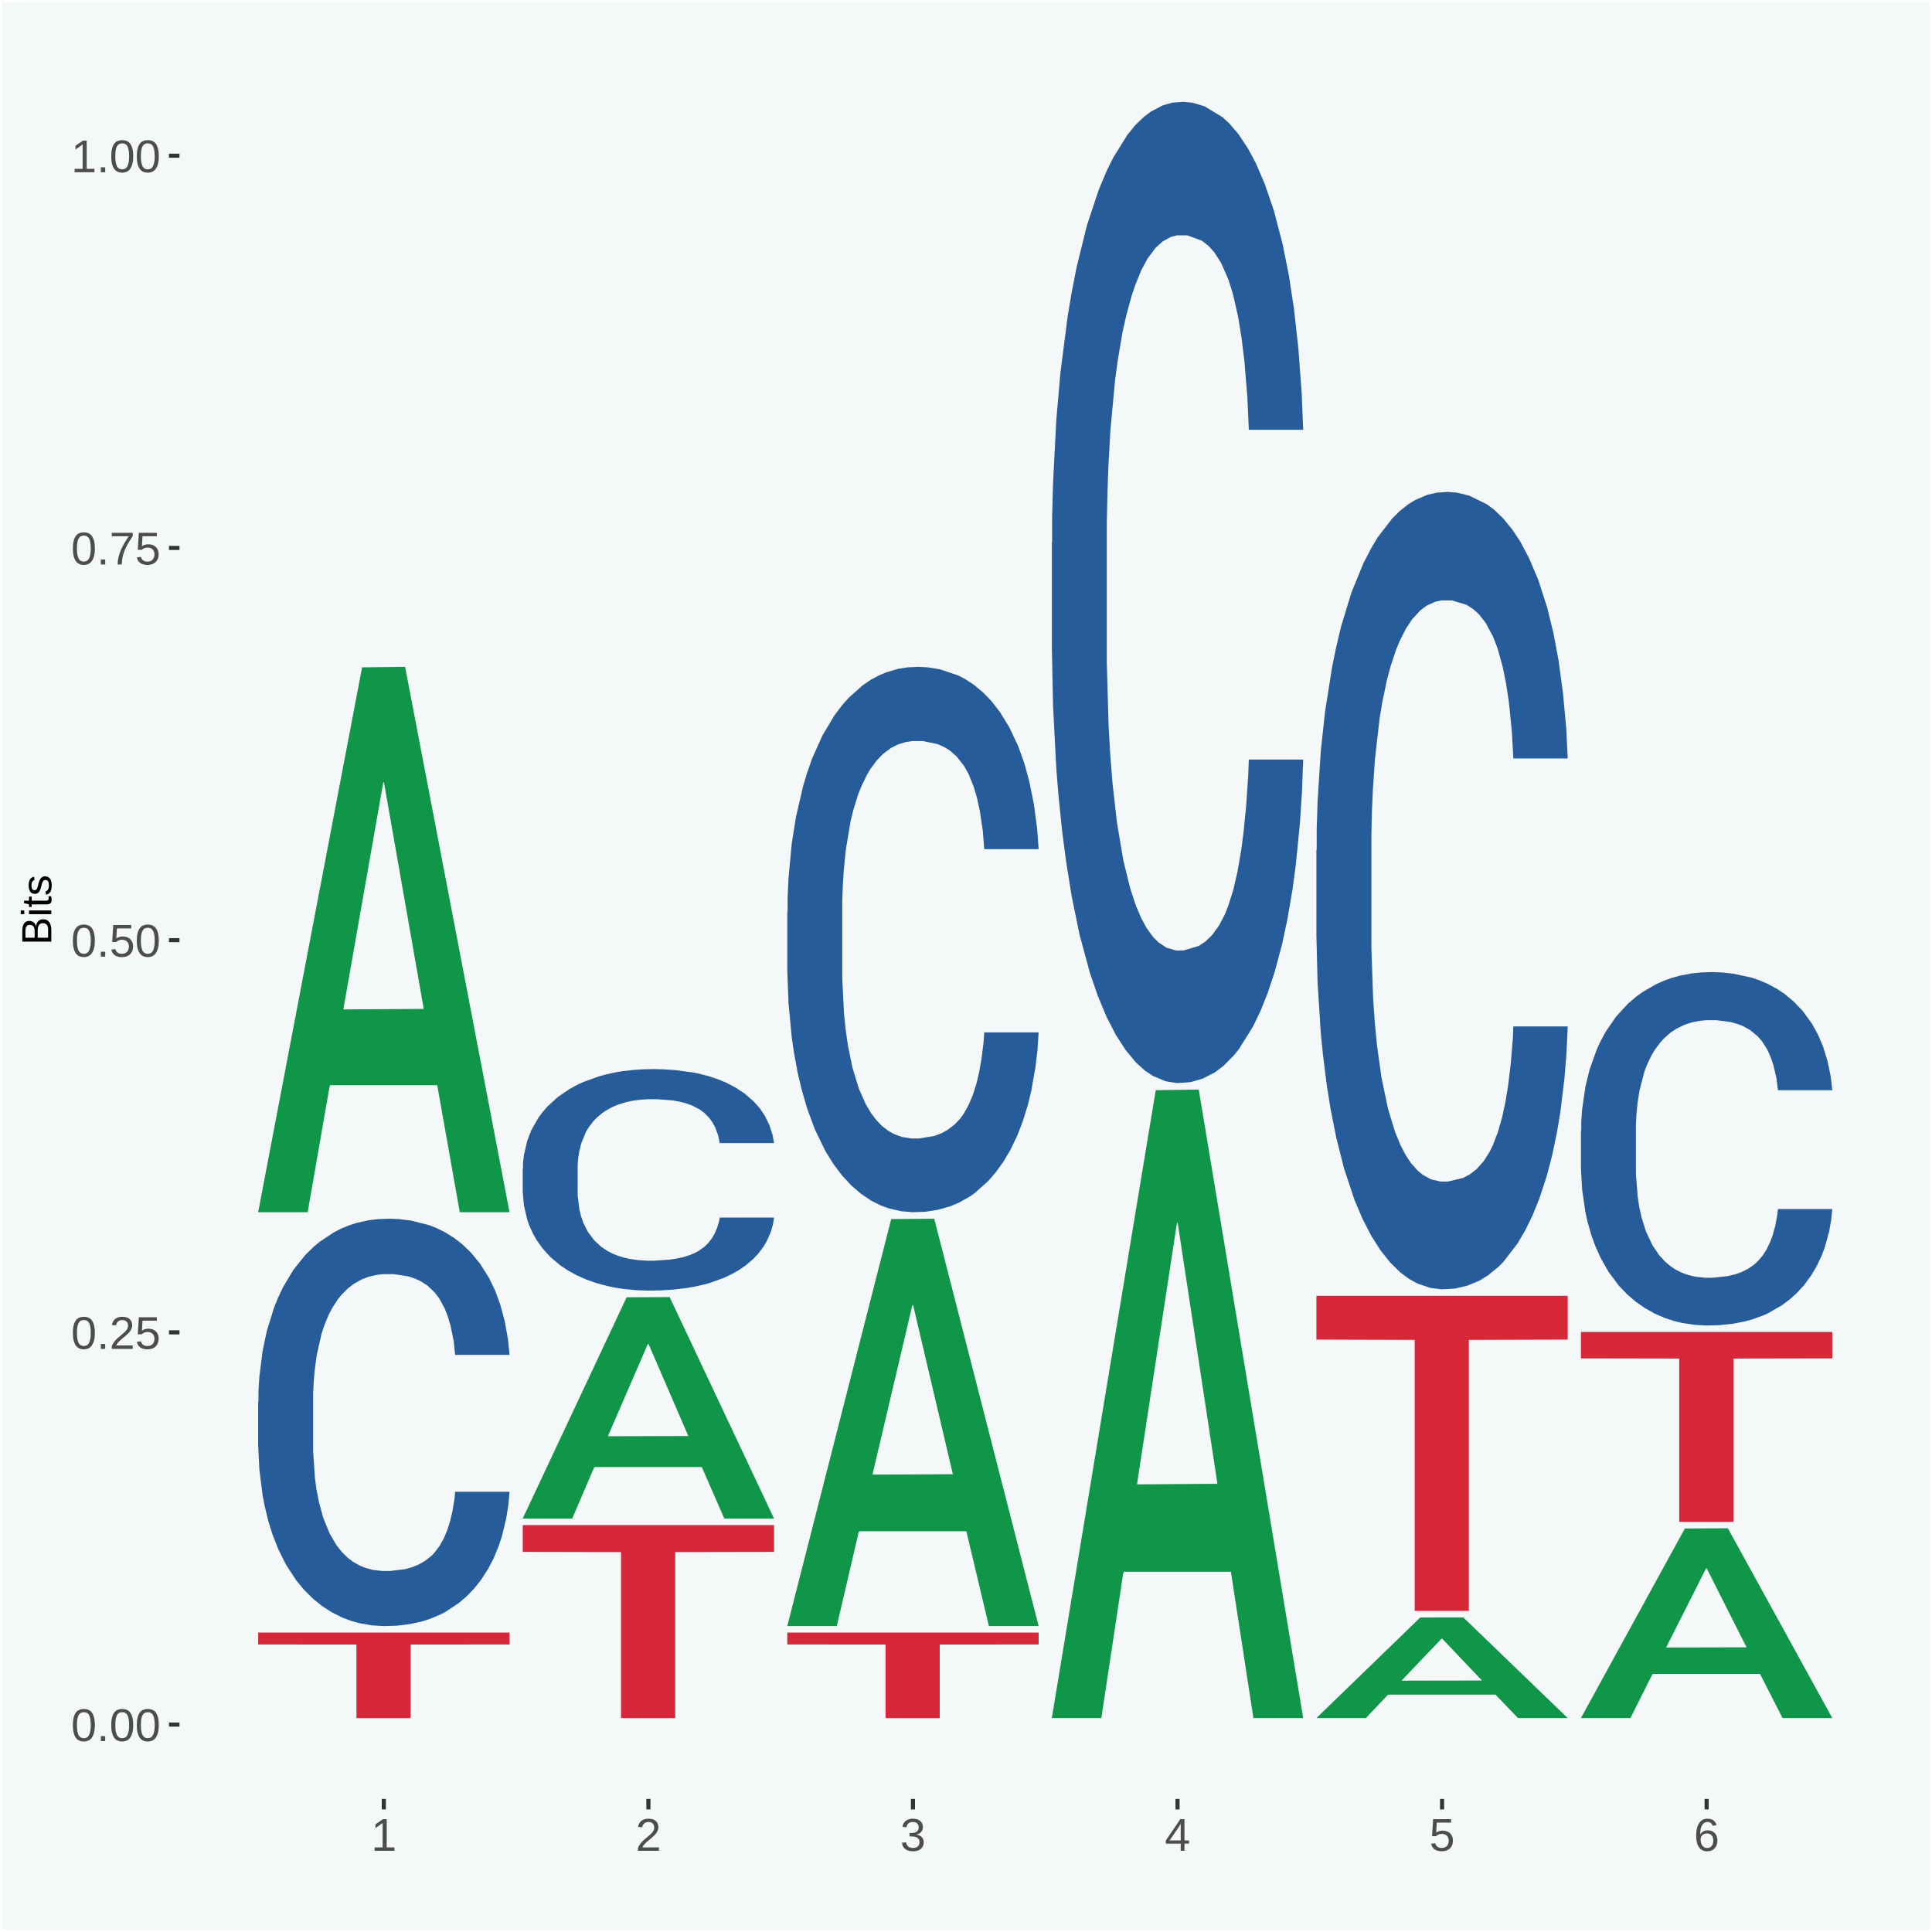 <?xml version="1.0" encoding="UTF-8"?>
<svg xmlns="http://www.w3.org/2000/svg" xmlns:xlink="http://www.w3.org/1999/xlink" width="504pt" height="504pt" viewBox="0 0 504 504" version="1.1">
<defs>
<g>
<symbol overflow="visible" id="glyph0-0">
<path style="stroke:none;" d="M 0.406 0 L 0.406 -8 L 3.594 -8 L 3.594 0 Z M 0.797 -0.406 L 3.188 -0.406 L 3.188 -7.594 L 0.797 -7.594 Z M 0.797 -0.406 "/>
</symbol>
<symbol overflow="visible" id="glyph0-1">
<path style="stroke:none;" d="M 6.203 -4.125 C 6.203 -3.332 6.125 -2.664 5.969 -2.125 C 5.82 -1.582 5.617 -1.145 5.359 -0.812 C 5.098 -0.477 4.789 -0.238 4.438 -0.094 C 4.094 0.051 3.723 0.125 3.328 0.125 C 2.922 0.125 2.539 0.051 2.188 -0.094 C 1.844 -0.238 1.539 -0.477 1.281 -0.812 C 1.031 -1.145 0.832 -1.582 0.688 -2.125 C 0.539 -2.664 0.469 -3.332 0.469 -4.125 C 0.469 -4.957 0.539 -5.645 0.688 -6.188 C 0.832 -6.738 1.035 -7.176 1.297 -7.5 C 1.555 -7.82 1.859 -8.047 2.203 -8.172 C 2.555 -8.305 2.941 -8.375 3.359 -8.375 C 3.754 -8.375 4.125 -8.305 4.469 -8.172 C 4.812 -8.047 5.113 -7.82 5.375 -7.5 C 5.633 -7.176 5.836 -6.738 5.984 -6.188 C 6.129 -5.645 6.203 -4.957 6.203 -4.125 Z M 5.141 -4.125 C 5.141 -4.781 5.098 -5.328 5.016 -5.766 C 4.941 -6.203 4.828 -6.551 4.672 -6.812 C 4.516 -7.07 4.328 -7.254 4.109 -7.359 C 3.891 -7.473 3.641 -7.531 3.359 -7.531 C 3.055 -7.531 2.789 -7.473 2.562 -7.359 C 2.344 -7.254 2.156 -7.07 2 -6.812 C 1.844 -6.551 1.723 -6.203 1.641 -5.766 C 1.566 -5.328 1.531 -4.781 1.531 -4.125 C 1.531 -3.5 1.57 -2.969 1.656 -2.531 C 1.738 -2.094 1.852 -1.742 2 -1.484 C 2.156 -1.223 2.344 -1.035 2.562 -0.922 C 2.789 -0.805 3.047 -0.75 3.328 -0.75 C 3.609 -0.75 3.859 -0.805 4.078 -0.922 C 4.305 -1.035 4.492 -1.223 4.641 -1.484 C 4.797 -1.742 4.914 -2.094 5 -2.531 C 5.094 -2.969 5.141 -3.5 5.141 -4.125 Z M 5.141 -4.125 "/>
</symbol>
<symbol overflow="visible" id="glyph0-2">
<path style="stroke:none;" d="M 1.094 0 L 1.094 -1.281 L 2.234 -1.281 L 2.234 0 Z M 1.094 0 "/>
</symbol>
<symbol overflow="visible" id="glyph0-3">
<path style="stroke:none;" d="M 0.609 0 L 0.609 -0.75 C 0.805 -1.207 1.047 -1.609 1.328 -1.953 C 1.617 -2.305 1.922 -2.625 2.234 -2.906 C 2.555 -3.188 2.867 -3.445 3.172 -3.688 C 3.484 -3.938 3.766 -4.18 4.016 -4.422 C 4.266 -4.66 4.469 -4.91 4.625 -5.172 C 4.781 -5.441 4.859 -5.742 4.859 -6.078 C 4.859 -6.316 4.82 -6.523 4.75 -6.703 C 4.676 -6.879 4.57 -7.023 4.438 -7.141 C 4.312 -7.266 4.156 -7.359 3.969 -7.422 C 3.781 -7.484 3.578 -7.516 3.359 -7.516 C 3.141 -7.516 2.938 -7.484 2.75 -7.422 C 2.57 -7.367 2.41 -7.281 2.266 -7.156 C 2.117 -7.039 2 -6.895 1.906 -6.719 C 1.812 -6.551 1.754 -6.352 1.734 -6.125 L 0.656 -6.219 C 0.688 -6.508 0.766 -6.785 0.891 -7.047 C 1.023 -7.316 1.203 -7.551 1.422 -7.75 C 1.648 -7.945 1.922 -8.098 2.234 -8.203 C 2.555 -8.316 2.93 -8.375 3.359 -8.375 C 3.766 -8.375 4.125 -8.328 4.438 -8.234 C 4.758 -8.141 5.031 -7.992 5.25 -7.797 C 5.477 -7.609 5.648 -7.375 5.766 -7.094 C 5.879 -6.812 5.938 -6.488 5.938 -6.125 C 5.938 -5.844 5.883 -5.578 5.781 -5.328 C 5.688 -5.078 5.555 -4.836 5.391 -4.609 C 5.223 -4.379 5.031 -4.16 4.812 -3.953 C 4.594 -3.742 4.363 -3.535 4.125 -3.328 C 3.895 -3.129 3.656 -2.93 3.406 -2.734 C 3.164 -2.535 2.938 -2.336 2.719 -2.141 C 2.508 -1.941 2.32 -1.738 2.156 -1.531 C 1.988 -1.332 1.859 -1.117 1.766 -0.891 L 6.078 -0.891 L 6.078 0 Z M 0.609 0 "/>
</symbol>
<symbol overflow="visible" id="glyph0-4">
<path style="stroke:none;" d="M 6.172 -2.688 C 6.172 -2.27 6.109 -1.891 5.984 -1.547 C 5.859 -1.203 5.672 -0.906 5.422 -0.656 C 5.18 -0.414 4.879 -0.223 4.516 -0.078 C 4.148 0.055 3.723 0.125 3.234 0.125 C 2.805 0.125 2.43 0.07 2.109 -0.031 C 1.785 -0.133 1.508 -0.273 1.281 -0.453 C 1.062 -0.629 0.883 -0.836 0.75 -1.078 C 0.625 -1.316 0.535 -1.57 0.484 -1.844 L 1.547 -1.969 C 1.586 -1.812 1.645 -1.66 1.719 -1.516 C 1.801 -1.367 1.91 -1.238 2.047 -1.125 C 2.18 -1.008 2.348 -0.914 2.547 -0.844 C 2.742 -0.781 2.984 -0.75 3.266 -0.75 C 3.535 -0.75 3.781 -0.789 4 -0.875 C 4.227 -0.957 4.422 -1.078 4.578 -1.234 C 4.734 -1.398 4.852 -1.602 4.938 -1.844 C 5.031 -2.082 5.078 -2.359 5.078 -2.672 C 5.078 -2.922 5.035 -3.148 4.953 -3.359 C 4.867 -3.578 4.75 -3.766 4.594 -3.922 C 4.445 -4.078 4.258 -4.195 4.031 -4.281 C 3.812 -4.363 3.562 -4.406 3.281 -4.406 C 3.113 -4.406 2.953 -4.391 2.797 -4.359 C 2.648 -4.328 2.516 -4.285 2.391 -4.234 C 2.266 -4.18 2.148 -4.117 2.047 -4.047 C 1.941 -3.973 1.844 -3.895 1.75 -3.812 L 0.719 -3.812 L 1 -8.25 L 5.688 -8.25 L 5.688 -7.359 L 1.953 -7.359 L 1.797 -4.734 C 1.984 -4.879 2.219 -5.004 2.5 -5.109 C 2.781 -5.211 3.113 -5.266 3.5 -5.266 C 3.914 -5.266 4.285 -5.203 4.609 -5.078 C 4.941 -4.953 5.223 -4.773 5.453 -4.547 C 5.68 -4.316 5.859 -4.047 5.984 -3.734 C 6.109 -3.422 6.172 -3.07 6.172 -2.688 Z M 6.172 -2.688 "/>
</symbol>
<symbol overflow="visible" id="glyph0-5">
<path style="stroke:none;" d="M 6.078 -7.406 C 5.66 -6.77 5.273 -6.16 4.922 -5.578 C 4.578 -4.992 4.281 -4.406 4.031 -3.812 C 3.781 -3.219 3.582 -2.609 3.438 -1.984 C 3.301 -1.367 3.234 -0.707 3.234 0 L 2.141 0 C 2.141 -0.656 2.219 -1.301 2.375 -1.938 C 2.531 -2.57 2.738 -3.195 3 -3.812 C 3.27 -4.426 3.578 -5.023 3.922 -5.609 C 4.273 -6.203 4.648 -6.785 5.047 -7.359 L 0.609 -7.359 L 0.609 -8.25 L 6.078 -8.25 Z M 6.078 -7.406 "/>
</symbol>
<symbol overflow="visible" id="glyph0-6">
<path style="stroke:none;" d="M 0.922 0 L 0.922 -0.891 L 3.016 -0.891 L 3.016 -7.25 L 1.156 -5.922 L 1.156 -6.922 L 3.109 -8.25 L 4.078 -8.25 L 4.078 -0.891 L 6.094 -0.891 L 6.094 0 Z M 0.922 0 "/>
</symbol>
<symbol overflow="visible" id="glyph0-7">
<path style="stroke:none;" d="M 6.141 -2.281 C 6.141 -1.906 6.078 -1.566 5.953 -1.266 C 5.836 -0.973 5.66 -0.723 5.422 -0.516 C 5.18 -0.305 4.883 -0.145 4.531 -0.031 C 4.188 0.07 3.789 0.125 3.344 0.125 C 2.832 0.125 2.398 0.062 2.047 -0.062 C 1.703 -0.195 1.414 -0.367 1.188 -0.578 C 0.957 -0.785 0.785 -1.02 0.672 -1.281 C 0.566 -1.551 0.492 -1.832 0.453 -2.125 L 1.547 -2.219 C 1.578 -2 1.633 -1.801 1.719 -1.625 C 1.801 -1.445 1.914 -1.289 2.062 -1.156 C 2.207 -1.031 2.383 -0.93 2.594 -0.859 C 2.801 -0.785 3.051 -0.75 3.344 -0.75 C 3.875 -0.75 4.289 -0.879 4.594 -1.141 C 4.895 -1.41 5.047 -1.801 5.047 -2.312 C 5.047 -2.613 4.977 -2.859 4.844 -3.047 C 4.707 -3.234 4.539 -3.379 4.344 -3.484 C 4.145 -3.586 3.926 -3.656 3.688 -3.688 C 3.445 -3.727 3.227 -3.75 3.031 -3.75 L 2.438 -3.75 L 2.438 -4.656 L 3.016 -4.656 C 3.211 -4.656 3.414 -4.676 3.625 -4.719 C 3.844 -4.758 4.039 -4.832 4.219 -4.938 C 4.395 -5.051 4.539 -5.195 4.656 -5.375 C 4.77 -5.562 4.828 -5.797 4.828 -6.078 C 4.828 -6.523 4.695 -6.875 4.438 -7.125 C 4.188 -7.383 3.801 -7.516 3.281 -7.516 C 2.82 -7.516 2.445 -7.395 2.156 -7.156 C 1.875 -6.914 1.707 -6.578 1.656 -6.141 L 0.594 -6.234 C 0.633 -6.598 0.734 -6.91 0.891 -7.172 C 1.047 -7.441 1.242 -7.664 1.484 -7.844 C 1.734 -8.02 2.008 -8.148 2.312 -8.234 C 2.625 -8.328 2.953 -8.375 3.297 -8.375 C 3.754 -8.375 4.148 -8.316 4.484 -8.203 C 4.816 -8.086 5.086 -7.93 5.297 -7.734 C 5.516 -7.535 5.672 -7.301 5.766 -7.031 C 5.867 -6.77 5.922 -6.488 5.922 -6.188 C 5.922 -5.945 5.883 -5.723 5.812 -5.516 C 5.75 -5.305 5.645 -5.113 5.5 -4.938 C 5.363 -4.77 5.188 -4.625 4.969 -4.5 C 4.75 -4.383 4.488 -4.297 4.188 -4.234 L 4.188 -4.219 C 4.52 -4.176 4.805 -4.098 5.047 -3.984 C 5.297 -3.867 5.5 -3.723 5.656 -3.547 C 5.82 -3.379 5.941 -3.188 6.016 -2.969 C 6.098 -2.75 6.141 -2.52 6.141 -2.281 Z M 6.141 -2.281 "/>
</symbol>
<symbol overflow="visible" id="glyph0-8">
<path style="stroke:none;" d="M 5.156 -1.875 L 5.156 0 L 4.172 0 L 4.172 -1.875 L 0.281 -1.875 L 0.281 -2.688 L 4.062 -8.25 L 5.156 -8.25 L 5.156 -2.703 L 6.328 -2.703 L 6.328 -1.875 Z M 4.172 -7.062 C 4.16 -7.039 4.141 -7.004 4.109 -6.953 C 4.078 -6.898 4.039 -6.836 4 -6.766 C 3.957 -6.691 3.914 -6.617 3.875 -6.547 C 3.844 -6.473 3.812 -6.414 3.781 -6.375 L 1.656 -3.25 C 1.633 -3.219 1.602 -3.176 1.562 -3.125 C 1.531 -3.07 1.492 -3.02 1.453 -2.969 C 1.422 -2.914 1.383 -2.863 1.344 -2.812 C 1.301 -2.77 1.27 -2.734 1.25 -2.703 L 4.172 -2.703 Z M 4.172 -7.062 "/>
</symbol>
<symbol overflow="visible" id="glyph0-9">
<path style="stroke:none;" d="M 6.141 -2.703 C 6.141 -2.285 6.082 -1.906 5.969 -1.562 C 5.852 -1.219 5.68 -0.922 5.453 -0.672 C 5.234 -0.422 4.957 -0.223 4.625 -0.078 C 4.289 0.055 3.91 0.125 3.484 0.125 C 3.004 0.125 2.582 0.031 2.219 -0.156 C 1.863 -0.344 1.566 -0.609 1.328 -0.953 C 1.086 -1.297 0.906 -1.719 0.781 -2.219 C 0.664 -2.727 0.609 -3.301 0.609 -3.938 C 0.609 -4.676 0.676 -5.32 0.812 -5.875 C 0.945 -6.426 1.141 -6.883 1.391 -7.25 C 1.648 -7.625 1.961 -7.906 2.328 -8.094 C 2.691 -8.281 3.102 -8.375 3.562 -8.375 C 3.844 -8.375 4.102 -8.344 4.344 -8.281 C 4.594 -8.227 4.816 -8.133 5.016 -8 C 5.223 -7.875 5.398 -7.703 5.547 -7.484 C 5.703 -7.273 5.828 -7.016 5.922 -6.703 L 4.906 -6.516 C 4.801 -6.867 4.629 -7.125 4.391 -7.281 C 4.148 -7.445 3.867 -7.531 3.547 -7.531 C 3.266 -7.531 3.004 -7.457 2.766 -7.312 C 2.535 -7.176 2.336 -6.973 2.172 -6.703 C 2.004 -6.43 1.875 -6.086 1.781 -5.672 C 1.695 -5.266 1.656 -4.789 1.656 -4.25 C 1.852 -4.602 2.125 -4.875 2.469 -5.062 C 2.812 -5.25 3.207 -5.344 3.656 -5.344 C 4.031 -5.344 4.367 -5.281 4.672 -5.156 C 4.984 -5.031 5.25 -4.852 5.469 -4.625 C 5.688 -4.406 5.852 -4.129 5.969 -3.797 C 6.082 -3.473 6.141 -3.109 6.141 -2.703 Z M 5.078 -2.656 C 5.078 -2.938 5.039 -3.191 4.969 -3.422 C 4.895 -3.66 4.785 -3.859 4.641 -4.016 C 4.504 -4.18 4.332 -4.305 4.125 -4.391 C 3.926 -4.484 3.688 -4.531 3.406 -4.531 C 3.219 -4.531 3.023 -4.5 2.828 -4.438 C 2.629 -4.383 2.453 -4.289 2.297 -4.156 C 2.141 -4.031 2.008 -3.863 1.906 -3.656 C 1.812 -3.457 1.766 -3.207 1.766 -2.906 C 1.766 -2.602 1.801 -2.316 1.875 -2.047 C 1.957 -1.785 2.07 -1.555 2.219 -1.359 C 2.363 -1.172 2.539 -1.02 2.75 -0.906 C 2.957 -0.789 3.191 -0.734 3.453 -0.734 C 3.703 -0.734 3.926 -0.773 4.125 -0.859 C 4.332 -0.953 4.504 -1.082 4.641 -1.25 C 4.785 -1.414 4.895 -1.613 4.969 -1.844 C 5.039 -2.082 5.078 -2.352 5.078 -2.656 Z M 5.078 -2.656 "/>
</symbol>
<symbol overflow="visible" id="glyph1-0">
<path style="stroke:none;" d="M 0 -0.359 L -7.328 -0.359 L -7.328 -3.281 L 0 -3.281 Z M -0.359 -0.734 L -0.359 -2.922 L -6.969 -2.922 L -6.969 -0.734 Z M -0.359 -0.734 "/>
</symbol>
<symbol overflow="visible" id="glyph1-1">
<path style="stroke:none;" d="M -2.125 -6.75 C -1.75 -6.75 -1.426 -6.676 -1.156 -6.531 C -0.883 -6.383 -0.66 -6.18 -0.484 -5.922 C -0.316 -5.672 -0.191 -5.375 -0.109 -5.031 C -0.035 -4.695 0 -4.344 0 -3.969 L 0 -0.906 L -7.562 -0.906 L -7.562 -3.656 C -7.562 -4.07 -7.523 -4.441 -7.453 -4.766 C -7.391 -5.098 -7.281 -5.379 -7.125 -5.609 C -6.977 -5.836 -6.789 -6.008 -6.562 -6.125 C -6.332 -6.25 -6.055 -6.312 -5.734 -6.312 C -5.523 -6.312 -5.328 -6.281 -5.141 -6.219 C -4.953 -6.164 -4.781 -6.078 -4.625 -5.953 C -4.477 -5.836 -4.348 -5.688 -4.234 -5.5 C -4.129 -5.32 -4.047 -5.113 -3.984 -4.875 C -3.953 -5.176 -3.883 -5.441 -3.781 -5.672 C -3.676 -5.91 -3.539 -6.109 -3.375 -6.266 C -3.219 -6.43 -3.031 -6.551 -2.812 -6.625 C -2.602 -6.707 -2.375 -6.75 -2.125 -6.75 Z M -5.609 -5.281 C -6.016 -5.281 -6.305 -5.141 -6.484 -4.859 C -6.66 -4.586 -6.75 -4.188 -6.75 -3.656 L -6.75 -1.922 L -4.344 -1.922 L -4.344 -3.656 C -4.344 -3.957 -4.375 -4.211 -4.438 -4.422 C -4.5 -4.629 -4.582 -4.797 -4.688 -4.922 C -4.801 -5.047 -4.93 -5.133 -5.078 -5.188 C -5.234 -5.25 -5.41 -5.281 -5.609 -5.281 Z M -2.219 -5.719 C -2.457 -5.719 -2.66 -5.672 -2.828 -5.578 C -2.992 -5.492 -3.129 -5.367 -3.234 -5.203 C -3.348 -5.047 -3.426 -4.848 -3.469 -4.609 C -3.52 -4.379 -3.547 -4.125 -3.547 -3.844 L -3.547 -1.922 L -0.828 -1.922 L -0.828 -3.922 C -0.828 -4.18 -0.848 -4.422 -0.891 -4.641 C -0.93 -4.859 -1.004 -5.047 -1.109 -5.203 C -1.211 -5.367 -1.352 -5.492 -1.531 -5.578 C -1.719 -5.672 -1.945 -5.719 -2.219 -5.719 Z M -2.219 -5.719 "/>
</symbol>
<symbol overflow="visible" id="glyph1-2">
<path style="stroke:none;" d="M -7.047 -0.734 L -7.969 -0.734 L -7.969 -1.703 L -7.047 -1.703 Z M 0 -0.734 L -5.812 -0.734 L -5.812 -1.703 L 0 -1.703 Z M 0 -0.734 "/>
</symbol>
<symbol overflow="visible" id="glyph1-3">
<path style="stroke:none;" d="M -0.047 -2.969 C -0.004 -2.82 0.023 -2.672 0.047 -2.516 C 0.078 -2.367 0.094 -2.195 0.094 -2 C 0.094 -1.227 -0.348 -0.844 -1.234 -0.844 L -5.109 -0.844 L -5.109 -0.172 L -5.812 -0.172 L -5.812 -0.875 L -7.109 -1.156 L -7.109 -1.812 L -5.812 -1.812 L -5.812 -2.875 L -5.109 -2.875 L -5.109 -1.812 L -1.438 -1.812 C -1.156 -1.812 -0.957 -1.852 -0.844 -1.938 C -0.738 -2.031 -0.688 -2.191 -0.688 -2.422 C -0.688 -2.516 -0.691 -2.602 -0.703 -2.688 C -0.711 -2.77 -0.727 -2.863 -0.75 -2.969 Z M -0.047 -2.969 "/>
</symbol>
<symbol overflow="visible" id="glyph1-4">
<path style="stroke:none;" d="M -1.609 -5.109 C -1.336 -5.109 -1.094 -5.051 -0.875 -4.938 C -0.664 -4.832 -0.488 -4.68 -0.344 -4.484 C -0.195 -4.285 -0.082 -4.039 0 -3.75 C 0.07 -3.457 0.109 -3.125 0.109 -2.75 C 0.109 -2.406 0.082 -2.098 0.031 -1.828 C -0.02 -1.555 -0.102 -1.316 -0.219 -1.109 C -0.332 -0.91 -0.484 -0.742 -0.672 -0.609 C -0.859 -0.473 -1.086 -0.375 -1.359 -0.312 L -1.531 -1.156 C -1.219 -1.238 -0.988 -1.41 -0.844 -1.672 C -0.695 -1.93 -0.625 -2.289 -0.625 -2.75 C -0.625 -2.957 -0.641 -3.145 -0.672 -3.312 C -0.703 -3.488 -0.75 -3.641 -0.812 -3.766 C -0.883 -3.891 -0.977 -3.984 -1.094 -4.047 C -1.207 -4.117 -1.352 -4.156 -1.531 -4.156 C -1.707 -4.156 -1.848 -4.113 -1.953 -4.031 C -2.066 -3.957 -2.16 -3.844 -2.234 -3.688 C -2.316 -3.539 -2.383 -3.363 -2.438 -3.156 C -2.5 -2.945 -2.562 -2.719 -2.625 -2.469 C -2.688 -2.238 -2.754 -2.008 -2.828 -1.781 C -2.898 -1.551 -3 -1.344 -3.125 -1.156 C -3.25 -0.969 -3.398 -0.816 -3.578 -0.703 C -3.766 -0.586 -4 -0.531 -4.281 -0.531 C -4.812 -0.531 -5.211 -0.719 -5.484 -1.094 C -5.766 -1.477 -5.906 -2.031 -5.906 -2.75 C -5.906 -3.395 -5.789 -3.906 -5.562 -4.281 C -5.332 -4.656 -4.973 -4.895 -4.484 -5 L -4.375 -4.125 C -4.52 -4.094 -4.645 -4.035 -4.75 -3.953 C -4.852 -3.867 -4.938 -3.766 -5 -3.641 C -5.062 -3.516 -5.102 -3.375 -5.125 -3.219 C -5.156 -3.07 -5.172 -2.914 -5.172 -2.75 C -5.172 -2.312 -5.102 -1.988 -4.969 -1.781 C -4.844 -1.582 -4.645 -1.484 -4.375 -1.484 C -4.219 -1.484 -4.086 -1.52 -3.984 -1.594 C -3.879 -1.664 -3.789 -1.77 -3.719 -1.906 C -3.656 -2.051 -3.598 -2.219 -3.547 -2.406 C -3.492 -2.602 -3.438 -2.816 -3.375 -3.047 C -3.332 -3.203 -3.289 -3.359 -3.25 -3.516 C -3.207 -3.68 -3.156 -3.836 -3.094 -3.984 C -3.031 -4.141 -2.957 -4.285 -2.875 -4.422 C -2.789 -4.555 -2.688 -4.672 -2.562 -4.766 C -2.445 -4.867 -2.312 -4.953 -2.156 -5.016 C -2 -5.078 -1.816 -5.109 -1.609 -5.109 Z M -1.609 -5.109 "/>
</symbol>
</g>
<clipPath id="clip1">
  <path d="M 46.82 5.48 L 498.52 5.48 L 498.52 469.281 L 46.82 469.281 Z M 46.82 5.48 "/>
</clipPath>
</defs>
<g id="surface1">
<rect x="0" y="0" width="504" height="504" style="fill:rgb(96.078%,97.255%,97.647%);fill-opacity:1;stroke:none;"/>
<path style="fill:none;stroke-width:1.07;stroke-linecap:round;stroke-linejoin:round;stroke:rgb(100%,100%,100%);stroke-opacity:1;stroke-miterlimit:10;" d="M 0 0 L 504 0 L 504 504 L 0 504 Z M 0 0 " transform="matrix(1,0,0,-1,0,504)"/>
<g clip-path="url(#clip1)" clip-rule="nonzero">
<path style=" stroke:none;fill-rule:nonzero;fill:rgb(96.078%,97.255%,97.647%);fill-opacity:1;" d="M 46.82 469.281 L 498.52 469.281 L 498.52 5.48 L 46.82 5.48 Z M 46.82 469.281 "/>
</g>
<path style=" stroke:none;fill-rule:nonzero;fill:rgb(6.274%,58.824%,28.235%);fill-opacity:1;" d="M 67.352 315.961 L 67.422 315.828 L 94.461 174.09 L 105.68 173.961 L 132.922 316.23 L 119.941 316.23 L 114.059 283.102 L 86.141 283.102 L 85.941 283.629 L 80.262 316.23 L 67.352 316.23 L 67.352 315.961 L 89.66 263.328 L 110.539 263.191 L 100.199 204.281 L 100.07 204.012 L 99.93 204.41 L 89.59 263.191 L 89.66 263.328 Z M 67.352 315.961 "/>
<path style=" stroke:none;fill-rule:nonzero;fill:rgb(14.51%,36.078%,60.001%);fill-opacity:1;" d="M 67.352 365.672 L 67.43 365.578 L 67.43 362.859 L 67.66 359.172 L 68.512 352.379 L 69.602 347.23 L 71.461 341.211 L 72.469 338.691 L 73.781 335.879 L 76.5 331.309 L 79.602 327.43 L 81.77 325.301 L 83.391 323.941 L 87.039 321.512 L 89.129 320.441 L 91.301 319.57 L 93.16 318.988 L 96.262 318.309 L 98.738 318.02 L 101.609 317.922 L 104.012 318.02 L 107.191 318.41 L 111.84 319.57 L 113.621 320.25 L 116.02 321.41 L 118.5 322.969 L 120.52 324.52 L 122.84 326.75 L 125.238 329.66 L 127.57 333.352 L 129.199 336.75 L 130.512 340.34 L 131.68 344.711 L 132.531 349.461 L 132.922 353.441 L 118.73 353.441 L 118.352 349.852 L 117.57 345.969 L 116.801 343.352 L 115.941 341.211 L 114.629 338.789 L 113.461 337.23 L 111.531 335.391 L 109.738 334.23 L 108.27 333.551 L 106.488 332.961 L 102.691 332.379 L 99.98 332.379 L 98.27 332.578 L 96.18 333.059 L 94.398 333.738 L 92.309 334.91 L 90.68 336.172 L 89.051 337.82 L 88.121 338.98 L 86.73 341.121 L 85.801 342.859 L 84.559 345.871 L 83.859 348.012 L 82.621 353.539 L 82.078 357.621 L 81.84 360.43 L 81.691 363.539 L 81.691 378.68 L 82.148 385.469 L 82.539 388.379 L 83.16 391.68 L 84.32 395.961 L 86.031 400.129 L 87.809 403.141 L 89.281 404.98 L 90.68 406.34 L 92.07 407.41 L 93.781 408.379 L 95.172 408.961 L 97.27 409.539 L 99.75 409.828 L 101.68 409.828 L 105.641 409.352 L 107.422 408.859 L 109.121 408.18 L 110.98 407.121 L 112.461 405.949 L 113.309 405.078 L 114.699 403.23 L 115.789 401.289 L 116.719 399.059 L 117.34 397.121 L 118.039 394.211 L 118.578 390.91 L 118.73 389.16 L 132.922 389.16 L 132.609 392.66 L 132.059 396.051 L 130.98 400.609 L 130.129 403.23 L 128.809 406.441 L 127.41 409.16 L 125.48 412.16 L 123.691 414.398 L 121.828 416.34 L 119.82 418.078 L 116.18 420.512 L 114.859 421.191 L 112.07 422.359 L 109.898 423.039 L 106.719 423.711 L 103.469 424.102 L 100.059 424.199 L 97.031 424.012 L 93.699 423.422 L 91.609 422.84 L 89.281 421.969 L 86.57 420.609 L 84.012 418.961 L 81.609 417.02 L 79.359 414.781 L 77.27 412.262 L 74.559 408.09 L 72.539 404.012 L 71.07 400.23 L 70.059 397.02 L 69.059 392.949 L 68.512 390.129 L 67.66 383.34 L 67.352 377.031 Z M 67.352 365.672 "/>
<path style=" stroke:none;fill-rule:nonzero;fill:rgb(83.922%,15.686%,22.353%);fill-opacity:1;" d="M 67.352 425.891 L 132.922 425.891 L 132.922 428.988 L 107.129 429.012 L 107.129 448.191 L 92.988 448.191 L 92.988 429.012 L 67.352 428.988 Z M 67.352 425.891 "/>
<path style=" stroke:none;fill-rule:nonzero;fill:rgb(6.274%,58.824%,28.235%);fill-opacity:1;" d="M 136.371 396.039 L 136.43 395.988 L 163.469 338.422 L 174.691 338.371 L 201.93 396.148 L 188.949 396.148 L 183.07 382.699 L 155.16 382.699 L 154.949 382.91 L 149.281 396.148 L 136.371 396.148 L 136.371 396.039 L 158.672 374.672 L 179.559 374.609 L 169.219 350.691 L 169.078 350.578 L 168.949 350.738 L 158.602 374.609 L 158.672 374.672 Z M 136.371 396.039 "/>
<path style=" stroke:none;fill-rule:nonzero;fill:rgb(14.51%,36.078%,60.001%);fill-opacity:1;" d="M 136.371 304.859 L 136.441 304.801 L 136.441 303.328 L 136.68 301.32 L 137.531 297.629 L 138.609 294.828 L 140.469 291.559 L 141.48 290.191 L 142.801 288.66 L 145.512 286.18 L 148.609 284.07 L 150.781 282.898 L 152.41 282.172 L 156.051 280.852 L 158.141 280.27 L 160.309 279.789 L 162.172 279.469 L 165.27 279.109 L 167.75 278.949 L 170.621 278.891 L 173.02 278.949 L 176.199 279.16 L 180.852 279.789 L 182.629 280.16 L 185.039 280.789 L 187.52 281.641 L 189.531 282.48 L 191.859 283.699 L 194.262 285.281 L 196.578 287.281 L 198.211 289.129 L 199.531 291.078 L 200.691 293.461 L 201.539 296.039 L 201.93 298.211 L 187.75 298.211 L 187.359 296.262 L 186.59 294.141 L 185.809 292.719 L 184.961 291.559 L 183.641 290.238 L 182.48 289.398 L 180.539 288.391 L 178.762 287.762 L 177.289 287.391 L 175.5 287.07 L 171.711 286.762 L 168.988 286.762 L 167.289 286.859 L 165.199 287.129 L 163.41 287.5 L 161.32 288.129 L 159.691 288.82 L 158.07 289.711 L 157.141 290.352 L 155.738 291.512 L 154.809 292.461 L 153.57 294.09 L 152.871 295.25 L 151.629 298.262 L 151.09 300.48 L 150.859 302.012 L 150.699 303.699 L 150.699 311.93 L 151.172 315.621 L 151.559 317.199 L 152.18 319 L 153.34 321.32 L 155.039 323.59 L 156.828 325.23 L 158.301 326.23 L 159.691 326.969 L 161.09 327.551 L 162.789 328.078 L 164.191 328.391 L 166.281 328.711 L 168.762 328.871 L 170.699 328.871 L 174.648 328.602 L 176.43 328.34 L 178.141 327.969 L 180 327.391 L 181.469 326.762 L 182.32 326.281 L 183.719 325.281 L 184.801 324.219 L 185.73 323.012 L 186.352 321.949 L 187.051 320.371 L 187.59 318.578 L 187.75 317.629 L 201.93 317.629 L 201.621 319.531 L 201.078 321.371 L 199.988 323.852 L 199.141 325.281 L 197.82 327.02 L 196.43 328.5 L 194.488 330.129 L 192.711 331.352 L 190.852 332.398 L 188.828 333.352 L 185.191 334.672 L 183.871 335.039 L 181.078 335.672 L 178.91 336.039 L 175.738 336.41 L 172.48 336.621 L 169.07 336.68 L 166.051 336.57 L 162.719 336.25 L 160.621 335.941 L 158.301 335.461 L 155.59 334.719 L 153.031 333.828 L 150.629 332.77 L 148.379 331.559 L 146.289 330.191 L 143.57 327.922 L 141.559 325.699 L 140.09 323.641 L 139.078 321.898 L 138.07 319.691 L 137.531 318.148 L 136.68 314.461 L 136.371 311.031 Z M 136.371 304.859 "/>
<path style=" stroke:none;fill-rule:nonzero;fill:rgb(83.922%,15.686%,22.353%);fill-opacity:1;" d="M 136.371 397.852 L 201.93 397.852 L 201.93 404.84 L 176.141 404.891 L 176.141 448.191 L 162 448.191 L 162 404.891 L 136.371 404.84 Z M 136.371 397.852 "/>
<path style=" stroke:none;fill-rule:nonzero;fill:rgb(6.274%,58.824%,28.235%);fill-opacity:1;" d="M 205.379 424 L 205.449 423.898 L 232.488 318.02 L 243.711 317.922 L 270.949 424.199 L 257.969 424.199 L 252.09 399.449 L 224.172 399.449 L 223.969 399.852 L 218.289 424.199 L 205.379 424.199 L 205.379 424 L 227.691 384.68 L 248.57 384.578 L 238.23 340.57 L 238.102 340.371 L 237.961 340.672 L 227.621 384.578 L 227.691 384.68 Z M 205.379 424 "/>
<path style=" stroke:none;fill-rule:nonzero;fill:rgb(14.51%,36.078%,60.001%);fill-opacity:1;" d="M 205.379 237.879 L 205.461 237.75 L 205.461 234.109 L 205.691 229.18 L 206.539 220.078 L 207.629 213.191 L 209.488 205.141 L 210.5 201.762 L 211.809 197.988 L 214.531 191.891 L 217.629 186.691 L 219.801 183.828 L 221.422 182.012 L 225.07 178.762 L 227.16 177.328 L 229.328 176.172 L 231.191 175.391 L 234.289 174.48 L 236.77 174.09 L 239.641 173.961 L 242.039 174.09 L 245.219 174.609 L 249.871 176.172 L 251.648 177.07 L 254.051 178.629 L 256.531 180.711 L 258.551 182.789 L 260.871 185.781 L 263.27 189.68 L 265.602 194.609 L 267.23 199.16 L 268.539 203.969 L 269.711 209.82 L 270.559 216.18 L 270.949 221.512 L 256.762 221.512 L 256.379 216.699 L 255.602 211.512 L 254.828 208 L 253.969 205.141 L 252.66 201.891 L 251.488 199.809 L 249.559 197.34 L 247.77 195.781 L 246.301 194.871 L 244.52 194.102 L 240.719 193.32 L 238.012 193.32 L 236.301 193.578 L 234.211 194.219 L 232.43 195.129 L 230.34 196.691 L 228.711 198.379 L 227.078 200.59 L 226.148 202.148 L 224.762 205.012 L 223.828 207.352 L 222.59 211.379 L 221.891 214.23 L 220.648 221.641 L 220.109 227.102 L 219.871 230.859 L 219.719 235.02 L 219.719 255.289 L 220.18 264.391 L 220.57 268.281 L 221.191 272.699 L 222.352 278.422 L 224.059 284 L 225.84 288.031 L 227.309 290.5 L 228.711 292.32 L 230.102 293.75 L 231.809 295.051 L 233.199 295.828 L 235.301 296.609 L 237.781 297 L 239.711 297 L 243.672 296.352 L 245.449 295.699 L 247.148 294.789 L 249.012 293.359 L 250.488 291.801 L 251.34 290.629 L 252.73 288.16 L 253.82 285.559 L 254.75 282.578 L 255.371 279.98 L 256.07 276.078 L 256.609 271.66 L 256.762 269.32 L 270.949 269.32 L 270.641 274 L 270.09 278.551 L 269.012 284.648 L 268.16 288.16 L 266.84 292.449 L 265.441 296.09 L 263.512 300.121 L 261.719 303.102 L 259.859 305.699 L 257.852 308.039 L 254.211 311.289 L 252.891 312.199 L 250.102 313.762 L 247.93 314.672 L 244.75 315.578 L 241.5 316.102 L 238.09 316.23 L 235.059 315.969 L 231.73 315.191 L 229.641 314.41 L 227.309 313.238 L 224.602 311.422 L 222.039 309.211 L 219.641 306.609 L 217.391 303.621 L 215.301 300.25 L 212.59 294.66 L 210.57 289.199 L 209.102 284.129 L 208.09 279.852 L 207.09 274.391 L 206.539 270.621 L 205.691 261.531 L 205.379 253.078 Z M 205.379 237.879 "/>
<path style=" stroke:none;fill-rule:nonzero;fill:rgb(83.922%,15.686%,22.353%);fill-opacity:1;" d="M 205.379 425.891 L 270.949 425.891 L 270.949 428.988 L 245.148 429.012 L 245.148 448.191 L 231.02 448.191 L 231.02 429.012 L 205.379 428.988 Z M 205.379 425.891 "/>
<path style=" stroke:none;fill-rule:nonzero;fill:rgb(6.274%,58.824%,28.235%);fill-opacity:1;" d="M 274.398 447.891 L 274.461 447.73 L 301.5 284.391 L 312.719 284.238 L 339.961 448.191 L 326.98 448.191 L 321.102 410.012 L 293.191 410.012 L 292.98 410.629 L 287.309 448.191 L 274.398 448.191 L 274.398 447.891 L 296.699 387.23 L 317.59 387.078 L 307.25 319.18 L 307.109 318.879 L 306.98 319.34 L 296.629 387.078 L 296.699 387.23 Z M 274.398 447.891 "/>
<path style=" stroke:none;fill-rule:nonzero;fill:rgb(14.51%,36.078%,60.001%);fill-opacity:1;" d="M 274.398 141.578 L 274.469 141.34 L 274.469 134.801 L 274.711 125.922 L 275.559 109.551 L 276.641 97.16 L 278.5 82.672 L 279.512 76.59 L 280.828 69.809 L 283.539 58.82 L 286.641 49.469 L 288.809 44.328 L 290.441 41.059 L 294.078 35.211 L 296.172 32.641 L 298.34 30.539 L 300.199 29.129 L 303.301 27.5 L 305.781 26.789 L 308.648 26.559 L 311.051 26.789 L 314.23 27.73 L 318.879 30.539 L 320.66 32.172 L 323.07 34.98 L 325.551 38.719 L 327.559 42.461 L 329.879 47.828 L 332.289 54.852 L 334.609 63.73 L 336.238 71.91 L 337.559 80.559 L 338.719 91.078 L 339.57 102.539 L 339.961 112.121 L 325.781 112.121 L 325.391 103.469 L 324.621 94.121 L 323.84 87.809 L 322.988 82.672 L 321.672 76.82 L 320.512 73.078 L 318.57 68.641 L 316.789 65.84 L 315.32 64.199 L 313.531 62.801 L 309.738 61.391 L 307.02 61.391 L 305.32 61.859 L 303.23 63.031 L 301.441 64.672 L 299.352 67.469 L 297.719 70.512 L 296.102 74.48 L 295.172 77.289 L 293.77 82.43 L 292.84 86.641 L 291.602 93.891 L 290.898 99.031 L 289.66 112.359 L 289.121 122.172 L 288.891 128.949 L 288.73 136.441 L 288.73 172.898 L 289.199 189.27 L 289.59 196.281 L 290.211 204.23 L 291.371 214.52 L 293.07 224.57 L 294.859 231.82 L 296.328 236.262 L 297.719 239.531 L 299.121 242.102 L 300.82 244.441 L 302.219 245.84 L 304.309 247.238 L 306.789 247.949 L 308.73 247.949 L 312.68 246.781 L 314.461 245.609 L 316.172 243.969 L 318.031 241.398 L 319.5 238.59 L 320.352 236.488 L 321.75 232.051 L 322.828 227.371 L 323.762 222 L 324.379 217.32 L 325.078 210.309 L 325.621 202.359 L 325.781 198.148 L 339.961 198.148 L 339.648 206.57 L 339.109 214.75 L 338.02 225.738 L 337.172 232.051 L 335.852 239.762 L 334.461 246.309 L 332.52 253.559 L 330.738 258.93 L 328.879 263.609 L 326.859 267.82 L 323.219 273.66 L 321.898 275.301 L 319.109 278.102 L 316.941 279.738 L 313.77 281.379 L 310.512 282.309 L 307.102 282.539 L 304.078 282.078 L 300.75 280.672 L 298.648 279.27 L 296.328 277.172 L 293.621 273.891 L 291.059 269.922 L 288.66 265.25 L 286.41 259.871 L 284.32 253.789 L 281.602 243.738 L 279.59 233.922 L 278.121 224.801 L 277.109 217.09 L 276.102 207.27 L 275.559 200.488 L 274.711 184.129 L 274.398 168.93 Z M 274.398 141.578 "/>
<path style=" stroke:none;fill-rule:nonzero;fill:rgb(6.274%,58.824%,28.235%);fill-opacity:1;" d="M 343.41 448.141 L 343.48 448.121 L 370.512 421.949 L 381.73 421.93 L 408.969 448.191 L 396 448.191 L 390.121 442.078 L 362.199 442.078 L 362 442.18 L 356.32 448.191 L 343.41 448.191 L 343.41 448.141 L 365.719 438.43 L 386.602 438.398 L 376.262 427.52 L 376.121 427.469 L 375.988 427.551 L 365.648 438.398 L 365.719 438.43 Z M 343.41 448.141 "/>
<path style=" stroke:none;fill-rule:nonzero;fill:rgb(14.51%,36.078%,60.001%);fill-opacity:1;" d="M 343.41 221.789 L 343.488 221.602 L 343.488 216.281 L 343.719 209.07 L 344.57 195.77 L 345.66 185.699 L 347.52 173.922 L 348.531 168.98 L 349.84 163.469 L 352.559 154.539 L 355.66 146.949 L 357.828 142.77 L 359.449 140.109 L 363.102 135.359 L 365.191 133.27 L 367.359 131.559 L 369.219 130.422 L 372.32 129.09 L 374.801 128.52 L 377.66 128.328 L 380.07 128.52 L 383.238 129.281 L 387.891 131.559 L 389.68 132.891 L 392.078 135.172 L 394.559 138.211 L 396.57 141.25 L 398.898 145.621 L 401.301 151.309 L 403.629 158.531 L 405.25 165.18 L 406.57 172.211 L 407.73 180.762 L 408.59 190.07 L 408.969 197.859 L 394.789 197.859 L 394.398 190.828 L 393.629 183.23 L 392.852 178.102 L 392 173.922 L 390.68 169.172 L 389.52 166.129 L 387.578 162.52 L 385.801 160.238 L 384.328 158.91 L 382.551 157.77 L 378.75 156.629 L 376.039 156.629 L 374.328 157.012 L 372.238 157.961 L 370.461 159.289 L 368.371 161.57 L 366.738 164.039 L 365.109 167.27 L 364.18 169.551 L 362.789 173.73 L 361.859 177.148 L 360.621 183.039 L 359.922 187.219 L 358.68 198.051 L 358.141 206.031 L 357.898 211.539 L 357.75 217.609 L 357.75 247.25 L 358.211 260.551 L 358.602 266.25 L 359.219 272.711 L 360.379 281.07 L 362.09 289.23 L 363.871 295.121 L 365.34 298.73 L 366.738 301.391 L 368.129 303.48 L 369.84 305.379 L 371.23 306.52 L 373.32 307.66 L 375.801 308.23 L 377.738 308.23 L 381.691 307.281 L 383.48 306.328 L 385.18 305 L 387.039 302.91 L 388.512 300.629 L 389.371 298.922 L 390.762 295.309 L 391.852 291.512 L 392.781 287.141 L 393.398 283.34 L 394.09 277.648 L 394.641 271.191 L 394.789 267.77 L 408.969 267.77 L 408.66 274.609 L 408.121 281.262 L 407.039 290.18 L 406.18 295.309 L 404.871 301.578 L 403.469 306.898 L 401.531 312.789 L 399.75 317.16 L 397.891 320.961 L 395.879 324.379 L 392.23 329.129 L 390.922 330.461 L 388.129 332.738 L 385.961 334.07 L 382.781 335.398 L 379.52 336.16 L 376.109 336.352 L 373.09 335.969 L 369.762 334.828 L 367.672 333.691 L 365.34 331.98 L 362.629 329.32 L 360.07 326.09 L 357.672 322.289 L 355.422 317.922 L 353.328 312.98 L 350.621 304.809 L 348.602 296.828 L 347.129 289.422 L 346.121 283.148 L 345.121 275.18 L 344.57 269.672 L 343.719 256.371 L 343.41 244.02 Z M 343.41 221.789 "/>
<path style=" stroke:none;fill-rule:nonzero;fill:rgb(83.922%,15.686%,22.353%);fill-opacity:1;" d="M 343.41 338.039 L 408.969 338.039 L 408.969 349.461 L 383.18 349.539 L 383.18 420.23 L 369.051 420.23 L 369.051 349.539 L 343.41 349.461 Z M 343.41 338.039 "/>
<path style=" stroke:none;fill-rule:nonzero;fill:rgb(6.274%,58.824%,28.235%);fill-opacity:1;" d="M 412.422 448.102 L 412.488 448.051 L 439.531 398.73 L 450.75 398.68 L 477.988 448.191 L 465.012 448.191 L 459.129 436.66 L 431.219 436.66 L 431.012 436.852 L 425.328 448.191 L 412.422 448.191 L 412.422 448.102 L 434.73 429.781 L 455.621 429.738 L 445.27 409.23 L 445.141 409.141 L 445 409.281 L 434.66 429.738 L 434.73 429.781 Z M 412.422 448.102 "/>
<path style=" stroke:none;fill-rule:nonzero;fill:rgb(14.51%,36.078%,60.001%);fill-opacity:1;" d="M 412.422 295.02 L 412.5 294.93 L 412.5 292.57 L 412.73 289.371 L 413.59 283.48 L 414.672 279.02 L 416.531 273.801 L 417.539 271.609 L 418.859 269.172 L 421.57 265.211 L 424.672 261.852 L 426.84 259.988 L 428.469 258.809 L 432.109 256.711 L 434.199 255.781 L 436.371 255.031 L 438.23 254.52 L 441.328 253.93 L 443.809 253.68 L 446.68 253.59 L 449.078 253.68 L 452.262 254.02 L 456.91 255.031 L 458.691 255.621 L 461.09 256.629 L 463.57 257.969 L 465.59 259.32 L 467.91 261.262 L 470.32 263.781 L 472.641 266.98 L 474.27 269.93 L 475.59 273.039 L 476.75 276.828 L 477.602 280.961 L 477.988 284.41 L 463.809 284.41 L 463.422 281.289 L 462.641 277.922 L 461.871 275.648 L 461.02 273.801 L 459.699 271.699 L 458.539 270.352 L 456.602 268.75 L 454.82 267.738 L 453.34 267.148 L 451.559 266.641 L 447.762 266.141 L 445.051 266.141 L 443.352 266.309 L 441.25 266.73 L 439.469 267.32 L 437.379 268.328 L 435.75 269.422 L 434.121 270.852 L 433.191 271.859 L 431.801 273.719 L 430.871 275.23 L 429.629 277.84 L 428.93 279.691 L 427.691 284.488 L 427.148 288.031 L 426.922 290.469 L 426.762 293.16 L 426.762 306.301 L 427.23 312.191 L 427.609 314.719 L 428.23 317.578 L 429.398 321.281 L 431.102 324.898 L 432.879 327.512 L 434.359 329.109 L 435.75 330.289 L 437.148 331.219 L 438.852 332.059 L 440.25 332.559 L 442.34 333.07 L 444.82 333.32 L 446.762 333.32 L 450.711 332.898 L 452.488 332.48 L 454.199 331.891 L 456.059 330.961 L 457.531 329.949 L 458.379 329.199 L 459.781 327.602 L 460.859 325.91 L 461.789 323.98 L 462.41 322.289 L 463.109 319.77 L 463.648 316.898 L 463.809 315.391 L 477.988 315.391 L 477.68 318.422 L 477.141 321.371 L 476.051 325.32 L 475.199 327.602 L 473.879 330.371 L 472.488 332.73 L 470.551 335.34 L 468.77 337.281 L 466.91 338.961 L 464.891 340.48 L 461.25 342.578 L 459.93 343.172 L 457.141 344.18 L 454.969 344.77 L 451.789 345.359 L 448.539 345.699 L 445.129 345.781 L 442.109 345.609 L 438.77 345.109 L 436.68 344.602 L 434.359 343.84 L 431.641 342.672 L 429.09 341.23 L 426.68 339.551 L 424.441 337.609 L 422.34 335.43 L 419.629 331.809 L 417.621 328.27 L 416.141 324.988 L 415.141 322.211 L 414.129 318.672 L 413.59 316.23 L 412.73 310.34 L 412.422 304.871 Z M 412.422 295.02 "/>
<path style=" stroke:none;fill-rule:nonzero;fill:rgb(83.922%,15.686%,22.353%);fill-opacity:1;" d="M 412.422 347.469 L 477.988 347.469 L 477.988 354.352 L 452.199 354.398 L 452.199 396.988 L 438.059 396.988 L 438.059 354.398 L 412.422 354.352 Z M 412.422 347.469 "/>
<g style="fill:rgb(30.196%,30.196%,30.196%);fill-opacity:1;">
  <use xlink:href="#glyph0-1" x="18.54" y="454.19"/>
  <use xlink:href="#glyph0-2" x="25.212" y="454.19"/>
  <use xlink:href="#glyph0-1" x="28.548" y="454.19"/>
  <use xlink:href="#glyph0-1" x="35.22" y="454.19"/>
</g>
<g style="fill:rgb(30.196%,30.196%,30.196%);fill-opacity:1;">
  <use xlink:href="#glyph0-1" x="18.54" y="351.88"/>
  <use xlink:href="#glyph0-2" x="25.212" y="351.88"/>
  <use xlink:href="#glyph0-3" x="28.548" y="351.88"/>
  <use xlink:href="#glyph0-4" x="35.22" y="351.88"/>
</g>
<g style="fill:rgb(30.196%,30.196%,30.196%);fill-opacity:1;">
  <use xlink:href="#glyph0-1" x="18.54" y="249.56"/>
  <use xlink:href="#glyph0-2" x="25.212" y="249.56"/>
  <use xlink:href="#glyph0-4" x="28.548" y="249.56"/>
  <use xlink:href="#glyph0-1" x="35.22" y="249.56"/>
</g>
<g style="fill:rgb(30.196%,30.196%,30.196%);fill-opacity:1;">
  <use xlink:href="#glyph0-1" x="18.54" y="147.25"/>
  <use xlink:href="#glyph0-2" x="25.212" y="147.25"/>
  <use xlink:href="#glyph0-5" x="28.548" y="147.25"/>
  <use xlink:href="#glyph0-4" x="35.22" y="147.25"/>
</g>
<g style="fill:rgb(30.196%,30.196%,30.196%);fill-opacity:1;">
  <use xlink:href="#glyph0-6" x="18.54" y="44.93"/>
  <use xlink:href="#glyph0-2" x="25.212" y="44.93"/>
  <use xlink:href="#glyph0-1" x="28.548" y="44.93"/>
  <use xlink:href="#glyph0-1" x="35.22" y="44.93"/>
</g>
<path style="fill:none;stroke-width:1.07;stroke-linecap:butt;stroke-linejoin:round;stroke:rgb(20%,20%,20%);stroke-opacity:1;stroke-miterlimit:10;" d="M 44.078 54.109 L 46.82 54.109 " transform="matrix(1,0,0,-1,0,504)"/>
<path style="fill:none;stroke-width:1.07;stroke-linecap:butt;stroke-linejoin:round;stroke:rgb(20%,20%,20%);stroke-opacity:1;stroke-miterlimit:10;" d="M 44.078 156.43 L 46.82 156.43 " transform="matrix(1,0,0,-1,0,504)"/>
<path style="fill:none;stroke-width:1.07;stroke-linecap:butt;stroke-linejoin:round;stroke:rgb(20%,20%,20%);stroke-opacity:1;stroke-miterlimit:10;" d="M 44.078 258.738 L 46.82 258.738 " transform="matrix(1,0,0,-1,0,504)"/>
<path style="fill:none;stroke-width:1.07;stroke-linecap:butt;stroke-linejoin:round;stroke:rgb(20%,20%,20%);stroke-opacity:1;stroke-miterlimit:10;" d="M 44.078 361.059 L 46.82 361.059 " transform="matrix(1,0,0,-1,0,504)"/>
<path style="fill:none;stroke-width:1.07;stroke-linecap:butt;stroke-linejoin:round;stroke:rgb(20%,20%,20%);stroke-opacity:1;stroke-miterlimit:10;" d="M 44.078 463.379 L 46.82 463.379 " transform="matrix(1,0,0,-1,0,504)"/>
<path style="fill:none;stroke-width:1.07;stroke-linecap:butt;stroke-linejoin:round;stroke:rgb(20%,20%,20%);stroke-opacity:1;stroke-miterlimit:10;" d="M 100.129 31.98 L 100.129 34.719 " transform="matrix(1,0,0,-1,0,504)"/>
<path style="fill:none;stroke-width:1.07;stroke-linecap:butt;stroke-linejoin:round;stroke:rgb(20%,20%,20%);stroke-opacity:1;stroke-miterlimit:10;" d="M 169.148 31.98 L 169.148 34.719 " transform="matrix(1,0,0,-1,0,504)"/>
<path style="fill:none;stroke-width:1.07;stroke-linecap:butt;stroke-linejoin:round;stroke:rgb(20%,20%,20%);stroke-opacity:1;stroke-miterlimit:10;" d="M 238.16 31.98 L 238.16 34.719 " transform="matrix(1,0,0,-1,0,504)"/>
<path style="fill:none;stroke-width:1.07;stroke-linecap:butt;stroke-linejoin:round;stroke:rgb(20%,20%,20%);stroke-opacity:1;stroke-miterlimit:10;" d="M 307.18 31.98 L 307.18 34.719 " transform="matrix(1,0,0,-1,0,504)"/>
<path style="fill:none;stroke-width:1.07;stroke-linecap:butt;stroke-linejoin:round;stroke:rgb(20%,20%,20%);stroke-opacity:1;stroke-miterlimit:10;" d="M 376.191 31.98 L 376.191 34.719 " transform="matrix(1,0,0,-1,0,504)"/>
<path style="fill:none;stroke-width:1.07;stroke-linecap:butt;stroke-linejoin:round;stroke:rgb(20%,20%,20%);stroke-opacity:1;stroke-miterlimit:10;" d="M 445.211 31.98 L 445.211 34.719 " transform="matrix(1,0,0,-1,0,504)"/>
<g style="fill:rgb(30.196%,30.196%,30.196%);fill-opacity:1;">
  <use xlink:href="#glyph0-6" x="96.8" y="482.82"/>
</g>
<g style="fill:rgb(30.196%,30.196%,30.196%);fill-opacity:1;">
  <use xlink:href="#glyph0-3" x="165.81" y="482.82"/>
</g>
<g style="fill:rgb(30.196%,30.196%,30.196%);fill-opacity:1;">
  <use xlink:href="#glyph0-7" x="234.83" y="482.82"/>
</g>
<g style="fill:rgb(30.196%,30.196%,30.196%);fill-opacity:1;">
  <use xlink:href="#glyph0-8" x="303.84" y="482.82"/>
</g>
<g style="fill:rgb(30.196%,30.196%,30.196%);fill-opacity:1;">
  <use xlink:href="#glyph0-4" x="372.86" y="482.82"/>
</g>
<g style="fill:rgb(30.196%,30.196%,30.196%);fill-opacity:1;">
  <use xlink:href="#glyph0-9" x="441.87" y="482.82"/>
</g>
<g style="fill:rgb(0%,0%,0%);fill-opacity:1;">
  <use xlink:href="#glyph1-1" x="13.38" y="246.55"/>
  <use xlink:href="#glyph1-2" x="13.38" y="239.213"/>
  <use xlink:href="#glyph1-3" x="13.38" y="236.771"/>
  <use xlink:href="#glyph1-4" x="13.38" y="233.713"/>
</g>
</g>
</svg>
